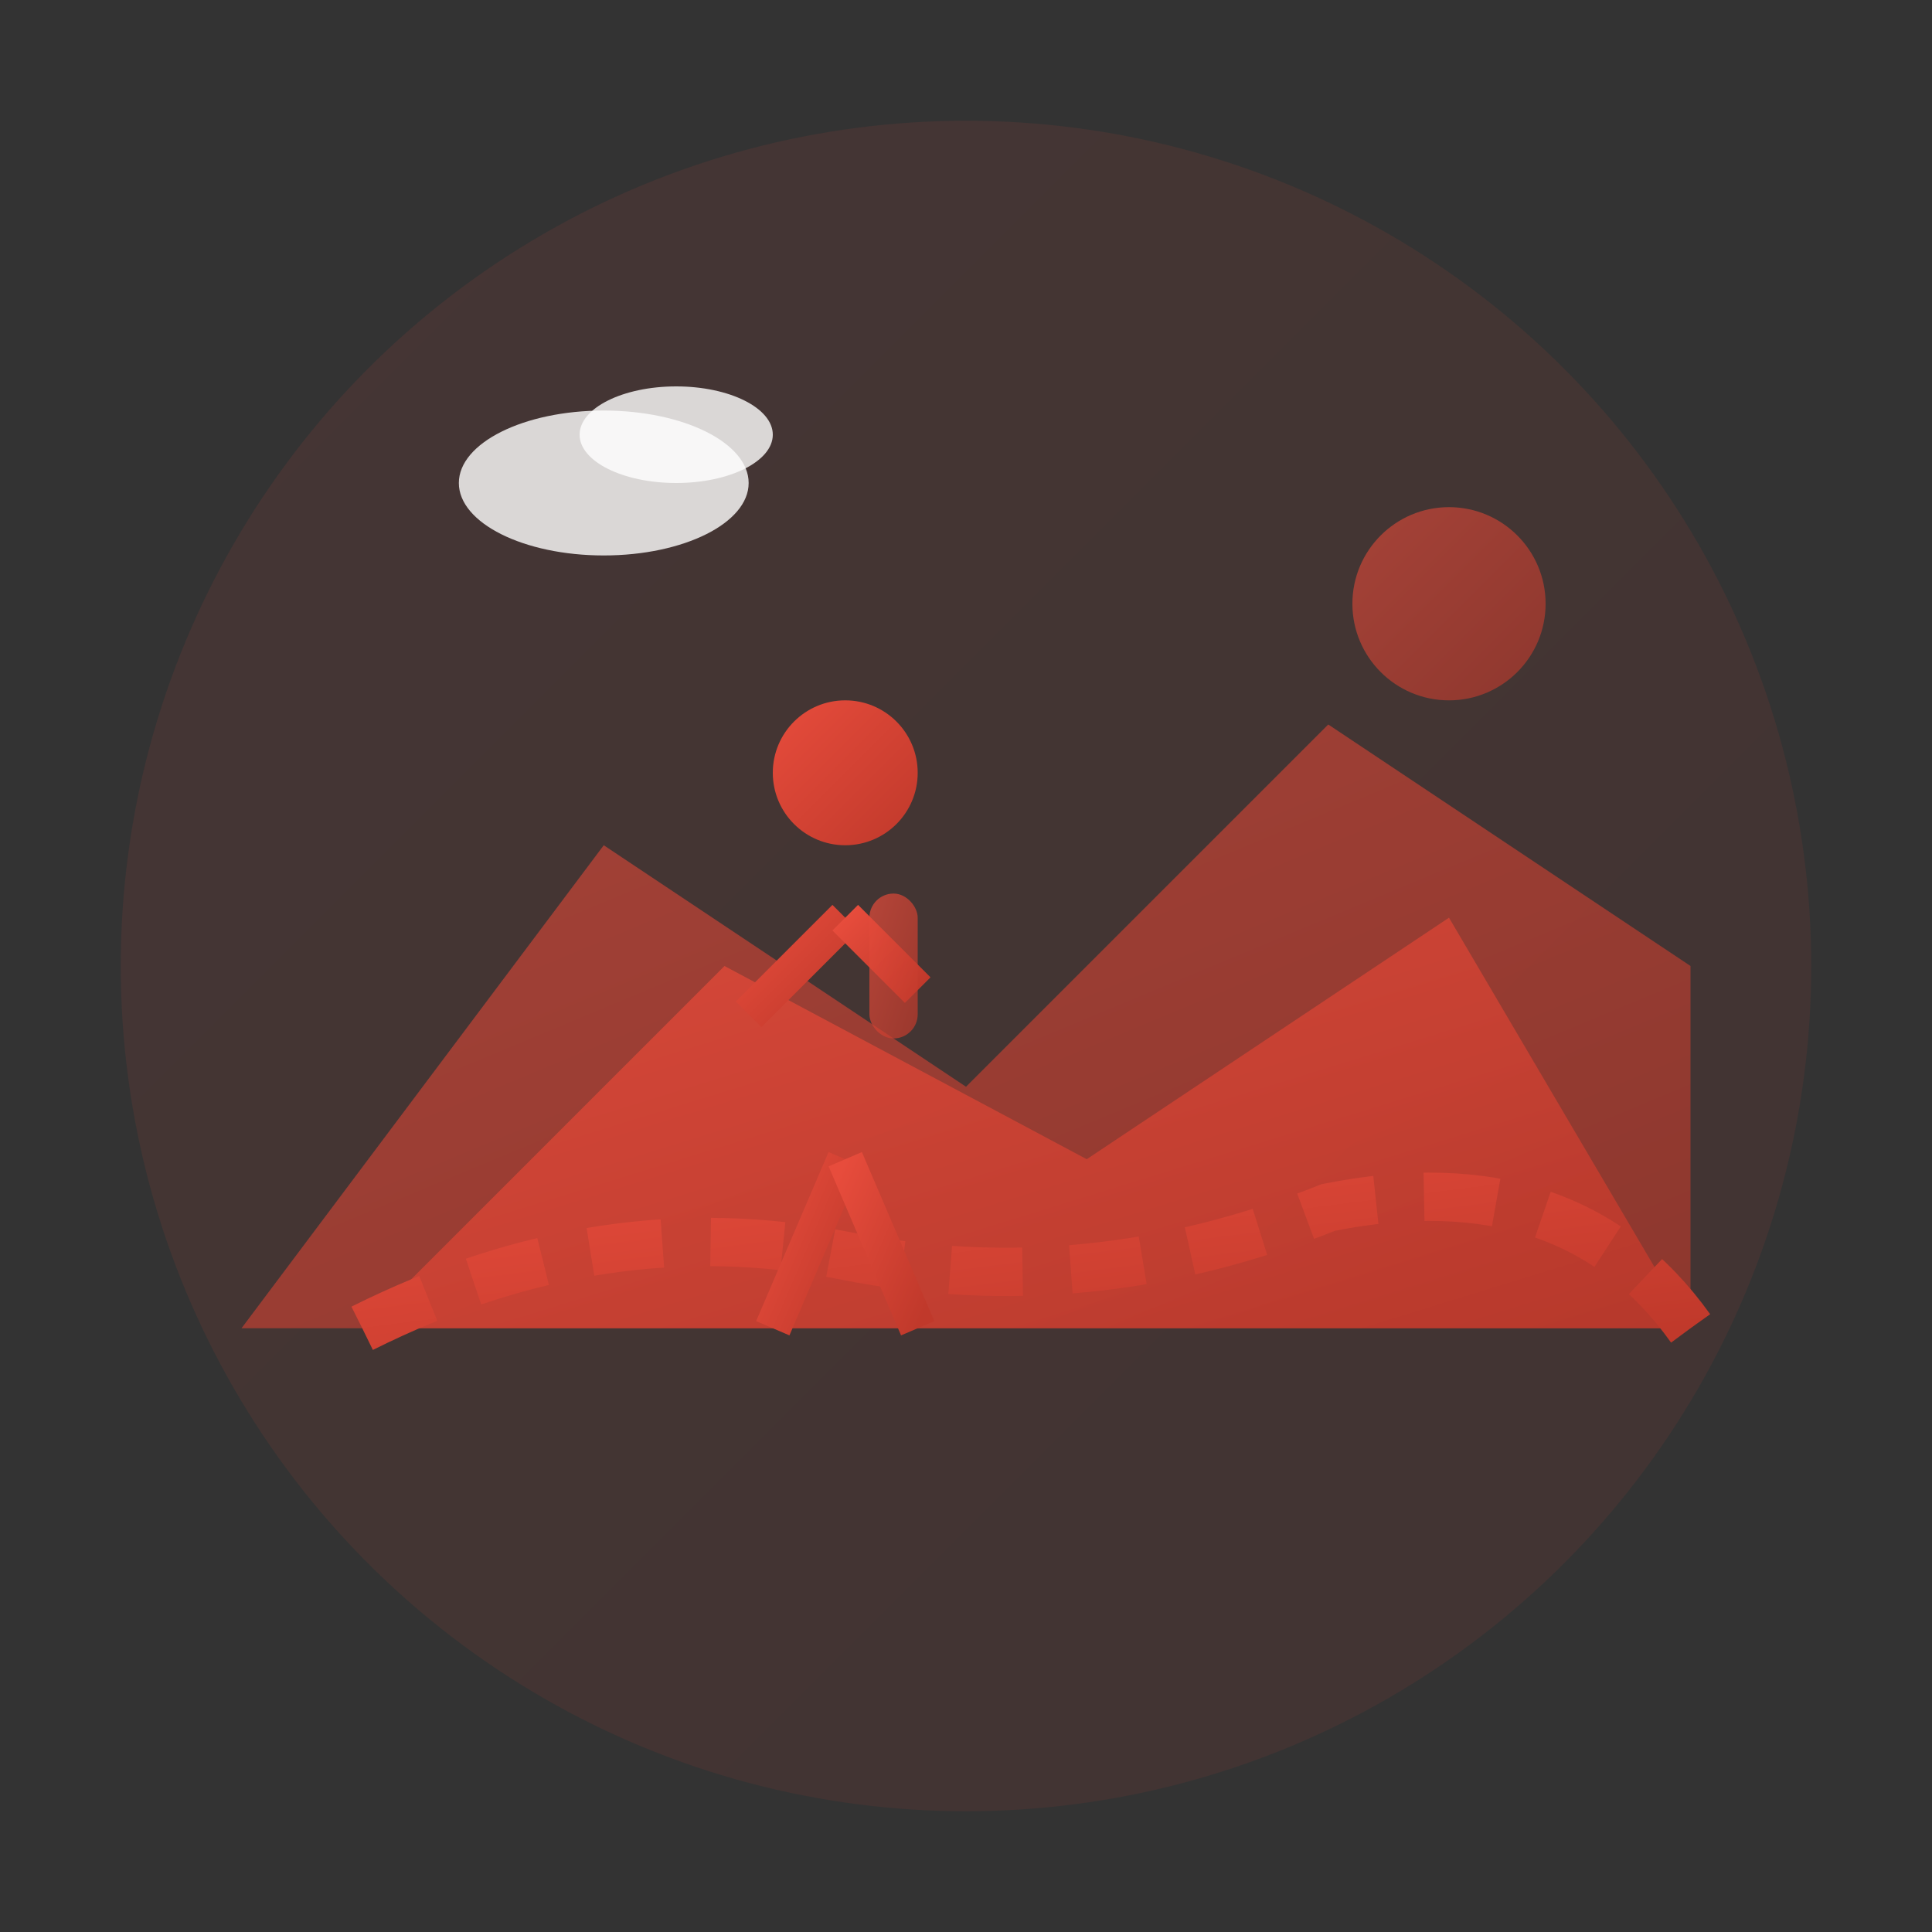 <svg width="80" height="80" viewBox="0 0 80 80" xmlns="http://www.w3.org/2000/svg">
  <rect x="0" y="0" width="80" height="80" fill="#333333" stroke="none"/>
  <defs>
    <linearGradient id="adventureGradient" x1="0%" y1="0%" x2="100%" y2="100%">
      <stop offset="0%" style="stop-color:#e74c3c;stop-opacity:1" />
      <stop offset="100%" style="stop-color:#c0392b;stop-opacity:1" />
    </linearGradient>
  </defs>
  
  <!-- Background circle -->
  <circle cx="40" cy="40" r="35" fill="url(#adventureGradient)" opacity="0.1"/>
  
  <!-- Mountain landscape -->
  <g transform="translate(10, 20)">
    <!-- Background mountains -->
    <polygon points="0,35 15,15 30,25 45,10 60,20 60,35" fill="url(#adventureGradient)" opacity="0.6"/>
    
    <!-- Foreground mountains -->
    <polygon points="5,35 20,20 35,28 50,18 60,35" fill="url(#adventureGradient)" opacity="0.8"/>
    
    <!-- Hiking trail -->
    <path d="M 5 35 Q 15 30 25 32 Q 35 34 45 30 Q 55 28 60 35" 
          stroke="url(#adventureGradient)" stroke-width="2" fill="none" stroke-dasharray="3,2"/>
  </g>
  
  <!-- Hiker figure -->
  <g transform="translate(35, 40)">
    <!-- Head -->
    <circle cx="0" cy="-8" r="3" fill="url(#adventureGradient)"/>
    
    <!-- Body -->
    <line x1="0" y1="-5" x2="0" y2="8" stroke="url(#adventureGradient)" stroke-width="2"/>
    
    <!-- Arms (one holding hiking stick) -->
    <line x1="0" y1="-2" x2="-4" y2="2" stroke="url(#adventureGradient)" stroke-width="1.5"/>
    <line x1="-4" y1="2" x2="-4" y2="10" stroke="url(#adventureGradient)" stroke-width="1"/>
    <line x1="0" y1="-2" x2="3" y2="1" stroke="url(#adventureGradient)" stroke-width="1.5"/>
    
    <!-- Legs -->
    <line x1="0" y1="8" x2="-3" y2="15" stroke="url(#adventureGradient)" stroke-width="1.5"/>
    <line x1="0" y1="8" x2="3" y2="15" stroke="url(#adventureGradient)" stroke-width="1.5"/>
    
    <!-- Backpack -->
    <rect x="1" y="-3" width="2" height="6" fill="url(#adventureGradient)" opacity="0.7" rx="1"/>
  </g>
  
  <!-- Sun -->
  <circle cx="60" cy="25" r="4" fill="url(#adventureGradient)" opacity="0.6"/>
  <g transform="translate(60, 25)">
    <line x1="-8" y1="0" x2="-6" y2="0" stroke="url(#adventureGradient)" stroke-width="1" opacity="0.6"/>
    <line x1="6" y1="0" x2="8" y2="0" stroke="url(#adventureGradient)" stroke-width="1" opacity="0.6"/>
    <line x1="0" y1="-8" x2="0" y2="-6" stroke="url(#adventureGradient)" stroke-width="1" opacity="0.6"/>
    <line x1="0" y1="6" x2="0" y2="8" stroke="url(#adventureGradient)" stroke-width="1" opacity="0.6"/>
  </g>
  
  <!-- Clouds -->
  <ellipse cx="25" cy="20" rx="6" ry="3" fill="white" opacity="0.8"/>
  <ellipse cx="28" cy="18" rx="4" ry="2" fill="white" opacity="0.8"/>
</svg>
